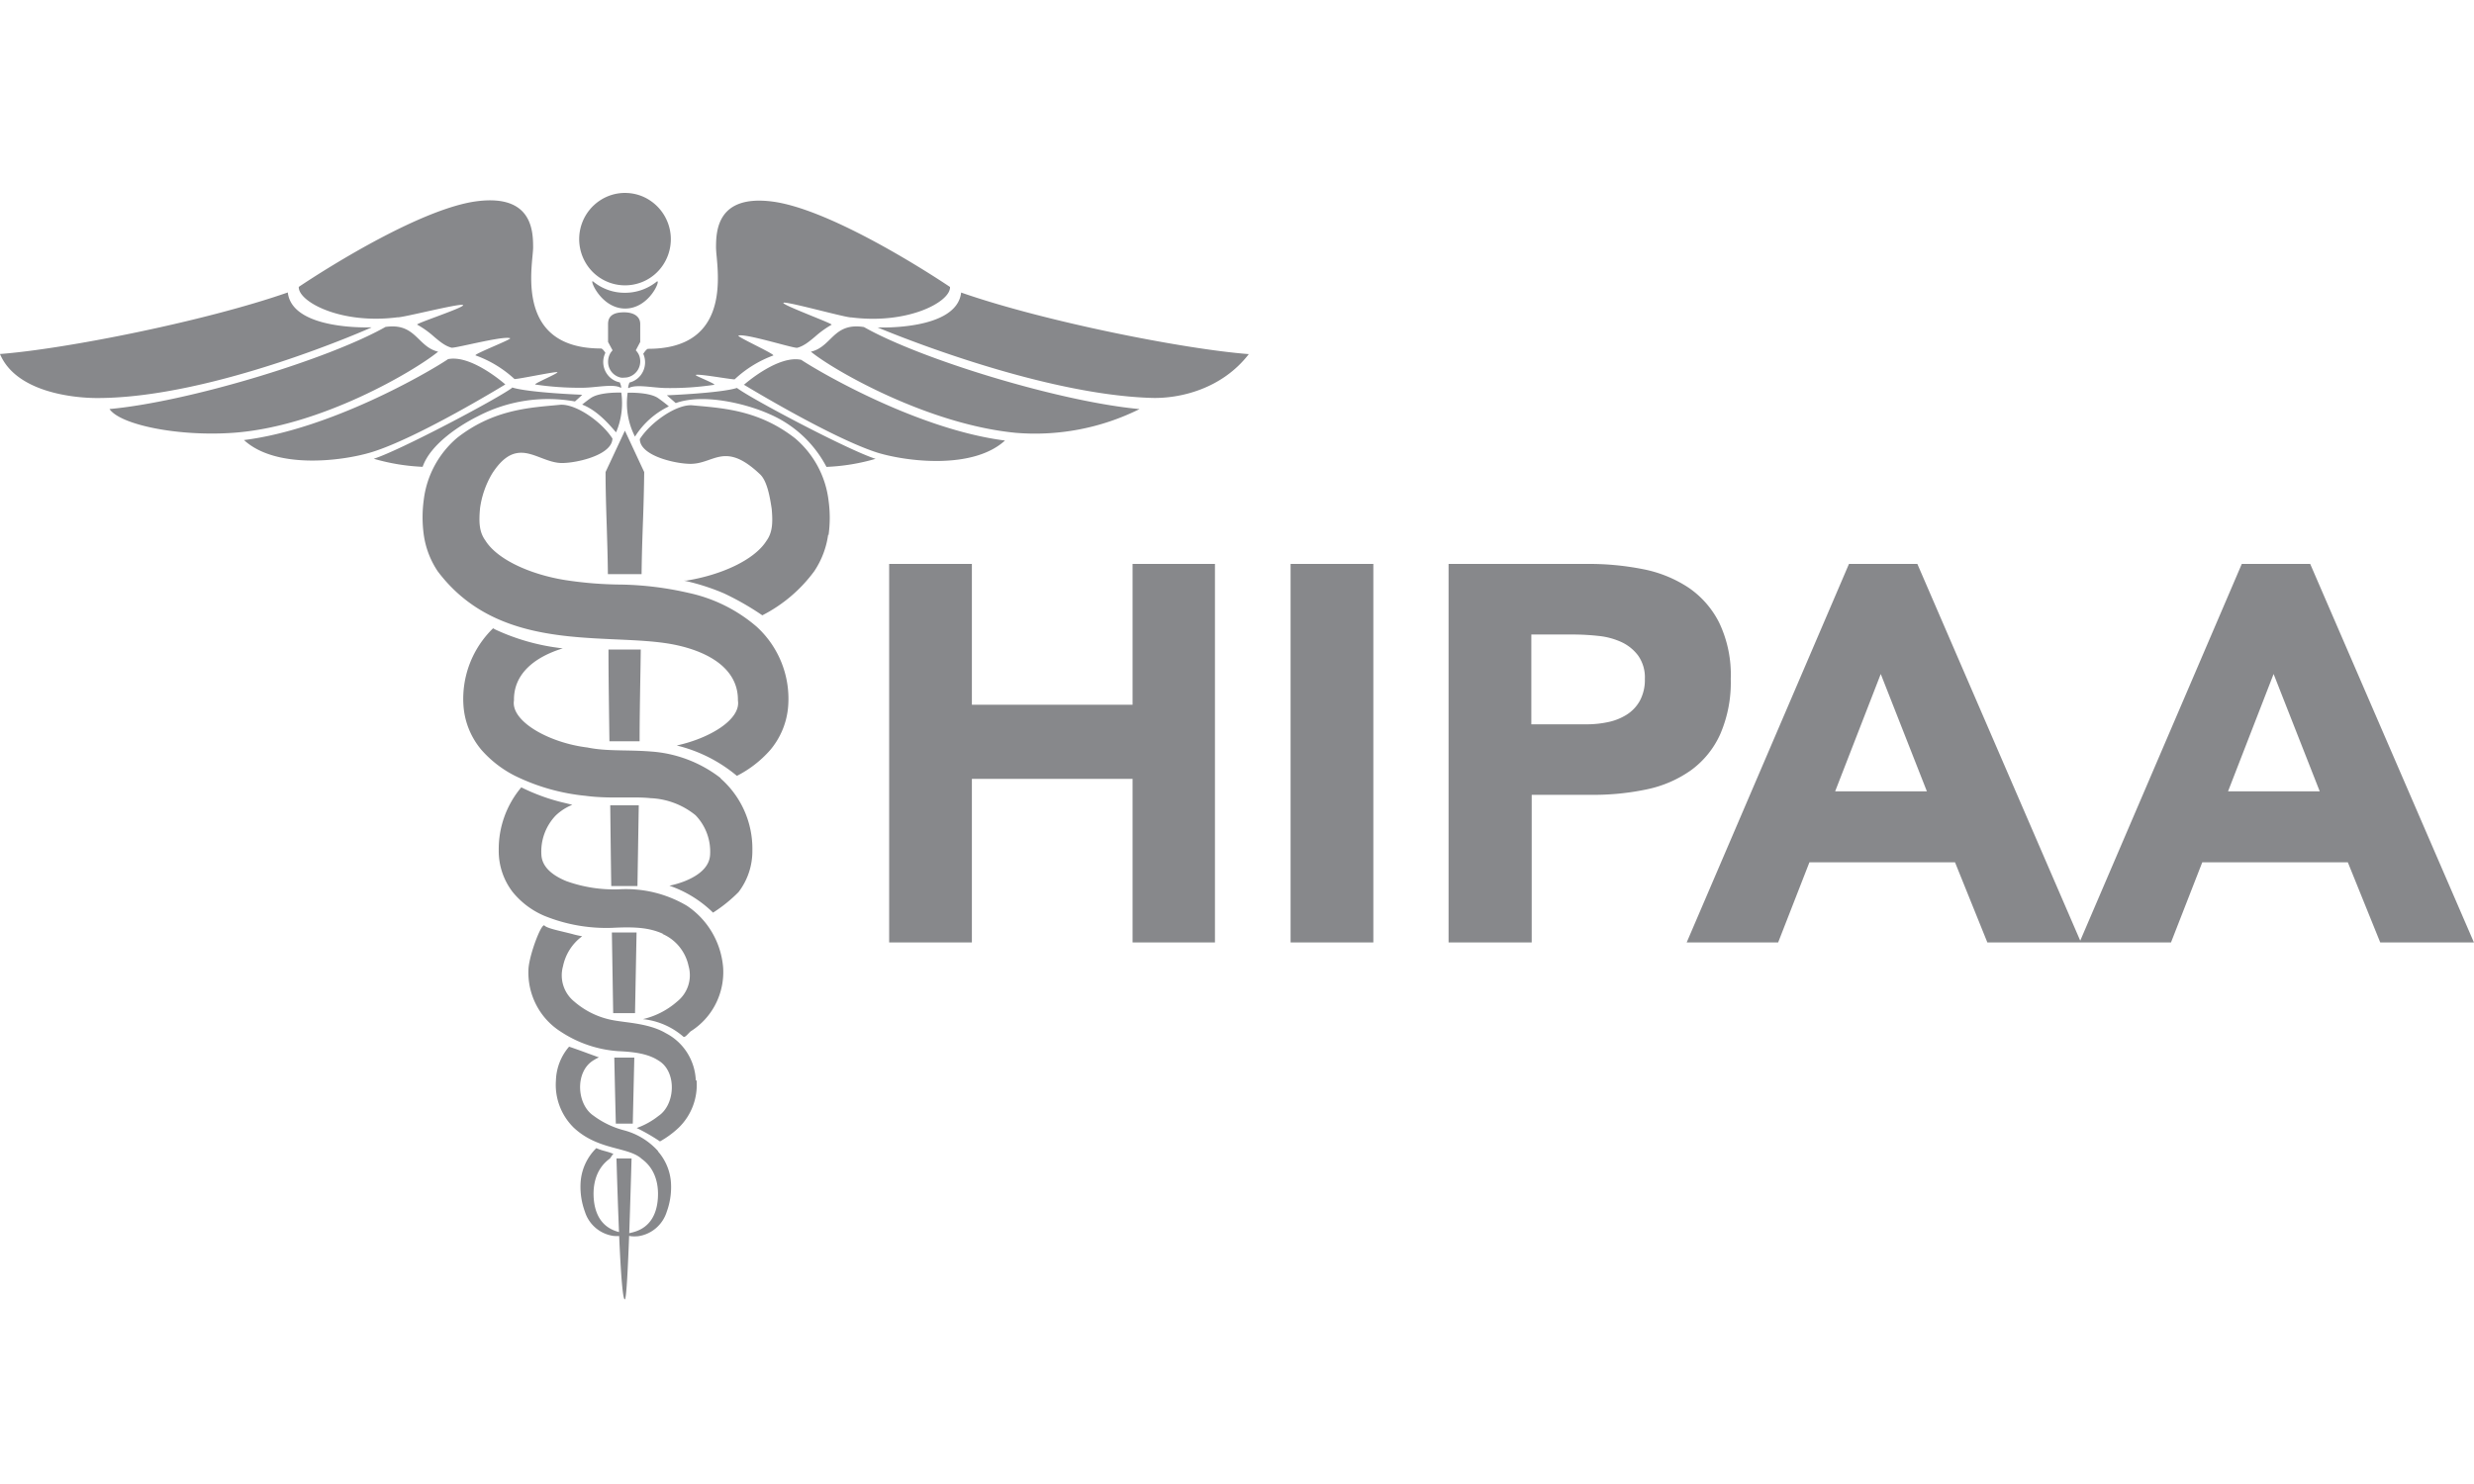 <svg width="100" height="60" fill="none" xmlns="http://www.w3.org/2000/svg"><path fill-rule="evenodd" clip-rule="evenodd" d="M25.264 7.8c-.367 0-.726.11-1.03.316a1.865 1.865 0 0 0-.683.84 1.884 1.884 0 0 0 .403 2.036 1.849 1.849 0 0 0 2.02.403c.34-.141.629-.381.832-.69a1.88 1.88 0 0 0-.834-2.763 1.836 1.836 0 0 0-.708-.141Zm-.176 7.877c-.194-.113-.565-.077-.955-.04-.203.02-.41.04-.601.04a12.034 12.034 0 0 1-1.892-.13c-.058-.009.185-.126.432-.245.254-.122.512-.246.45-.257-.062-.01-.498.07-.917.147-.387.072-.76.14-.81.132a4.624 4.624 0 0 0-1.573-.955c-.05-.023.35-.199.736-.368.36-.157.705-.309.661-.326-.169-.069-.994.11-1.625.245-.38.082-.689.149-.743.137-.26-.068-.47-.245-.706-.443a3.792 3.792 0 0 0-.682-.488c-.036-.02.334-.157.753-.313.545-.204 1.174-.438 1.097-.482-.076-.043-.852.129-1.545.282-.539.12-1.028.228-1.102.216-2.306.297-4.021-.64-3.989-1.23 1.286-.861 5.027-3.196 7.225-3.466 2.197-.27 2.247 1.187 2.247 1.87 0 .08-.011.2-.025.347-.103 1.095-.352 3.74 2.77 3.74.04 0 .105.065.176.175a.844.844 0 0 0 .103.905c.122.15.291.252.48.29.058.143.073.232.035.217ZM15.01 13.242s-6.366 2.851-11.078 2.851c-.974 0-3.283-.237-3.933-1.78 2.6-.196 8.278-1.317 11.634-2.489.176 1.552 3.377 1.41 3.377 1.41v.008Zm.565-.02c-2.304 1.302-7.943 3.022-11.149 3.316.441.64 2.777 1.118 5 .961 3.557-.252 7.355-2.521 8.284-3.28-.342-.08-.555-.288-.767-.495-.317-.308-.633-.616-1.377-.503h.009Zm-5.713 4.57c3.483-.436 7.43-2.723 8.236-3.263v-.006c.95-.207 2.327 1.02 2.327 1.02s-3.547 2.175-5.415 2.742c-1.194.362-3.857.694-5.148-.493Zm10.836-2.11c-.618.457-4.548 2.537-5.59 2.866a8.302 8.302 0 0 0 1.975.326c.323-.931 1.532-1.697 2.244-2.05a6.131 6.131 0 0 1 3.912-.593c.194-.166.294-.27.294-.27s-2.168-.083-2.835-.296v.017Zm2.832.676c.138-.11.256-.202.353-.267.368-.252 1.23-.217 1.23-.217a3.01 3.01 0 0 1-.21 1.605 2.661 2.661 0 0 1-.096-.107c-.22-.251-.693-.792-1.277-1.014Zm26.948-2.041h.006v-.009l-.006.009Zm0 0c-2.603-.197-8.274-1.318-11.628-2.489-.176 1.552-3.377 1.41-3.377 1.41s6.369 2.71 11.079 2.85c1.124.033 2.831-.351 3.926-1.771Zm-4.42 2.222c-3.217-.296-8.845-2.014-11.136-3.316-.745-.118-1.06.191-1.377.501-.213.208-.425.416-.768.495.927.76 4.733 2.94 8.284 3.281a9.482 9.482 0 0 0 5-.96h-.002Zm-15.986-.983-.014-.008v.02l.014-.012Zm0 0c.244.148 3.602 2.176 5.402 2.748 1.194.362 3.856.688 5.148-.493-3.483-.442-7.431-2.729-8.237-3.263-.894-.195-2.166.88-2.313 1.008Zm-3.12.423.003.003h-.003v-.003Zm.003.003c.094-.004 2.18-.09 2.833-.297.603.457 4.548 2.537 5.604 2.866a8.23 8.23 0 0 1-1.986.326 4.692 4.692 0 0 0-2.333-2.147c-.859-.383-2.606-.846-3.759-.433l-.359-.315Zm-1.584-.103.001-.006-.003.006h.002Zm0 0a2.945 2.945 0 0 0 .295 1.774 3.31 3.31 0 0 1 1.37-1.223 6.224 6.224 0 0 0-.437-.335c-.358-.245-1.181-.218-1.228-.216ZM38.4 11.602c.032.593-1.683 1.525-3.99 1.231-.077.012-.63-.124-1.22-.27-.697-.172-1.446-.357-1.52-.323-.08.035.583.305 1.156.539.438.178.823.335.788.35a3.95 3.95 0 0 0-.664.478c-.242.203-.46.385-.725.454-.055.012-.38-.073-.773-.177-.629-.165-1.435-.377-1.604-.315-.044.017.306.195.667.379.388.197.79.402.74.425a4.625 4.625 0 0 0-1.56.964c-.036.006-.27-.029-.547-.07-.51-.076-1.164-.173-.994-.075.032.019.13.063.244.114.236.106.54.241.465.253a11.89 11.89 0 0 1-1.895.13c-.19 0-.397-.02-.598-.039-.387-.037-.754-.073-.958.04-.038.015-.023-.077.03-.223a.832.832 0 0 0 .549-.45.849.849 0 0 0 .01-.712c.082-.125.153-.202.197-.202 3.113 0 2.87-2.644 2.769-3.74a4.464 4.464 0 0 1-.025-.348c0-.688.05-2.139 2.248-1.87 2.197.27 5.924 2.597 7.21 3.457ZM27.462 38.279a1.805 1.805 0 0 0-.678-.516l.008-.011c-.588-.265-1.203-.28-2.059-.238a6.628 6.628 0 0 1-2.715-.48 3.313 3.313 0 0 1-1.3-.974 2.721 2.721 0 0 1-.559-1.681 3.877 3.877 0 0 1 .912-2.546 7.99 7.99 0 0 0 1.8.641l.262.065c-.245.1-.47.243-.662.424a2.104 2.104 0 0 0-.588 1.593c.02.448.37.807 1.009 1.069a5.705 5.705 0 0 0 2.112.332c.963-.06 1.923.17 2.756.661a3.3 3.3 0 0 1 1.027 1.09c.255.438.407.928.444 1.435a2.841 2.841 0 0 1-.309 1.458c-.23.45-.577.828-1.003 1.096-.02.015-.05.046-.084.081-.074.079-.165.175-.21.139a2.961 2.961 0 0 0-1.639-.712c.516-.12.994-.367 1.392-.718a1.361 1.361 0 0 0 .453-1.436 1.823 1.823 0 0 0-.37-.772Zm-.864 8.26a2.812 2.812 0 0 0-1.374-.839 3.588 3.588 0 0 1-1.236-.593c-.685-.463-.755-1.78 0-2.237a1.74 1.74 0 0 1 .221-.119c-.147-.052-.294-.106-.442-.16a26.613 26.613 0 0 0-.764-.273c-.328.378-.516.86-.532 1.362a2.426 2.426 0 0 0 .72 1.913c.576.538 1.222.709 1.77.853.402.107.753.199.984.414.638.463.712 1.24.62 1.819-.16.96-.836 1.113-1.111 1.175l-.02.005c.03-.858.062-1.885.094-3.022h-.61c.033 1.12.067 2.13.103 2.977-.315-.083-.855-.303-.998-1.148-.09-.578-.017-1.355.621-1.818a.415.415 0 0 0 .063-.084c.029-.044.058-.09.09-.109-.113-.05-.227-.082-.34-.114a2.272 2.272 0 0 1-.354-.12 2.134 2.134 0 0 0-.638 1.45c-.015.38.045.76.176 1.116a1.418 1.418 0 0 0 1.15.982c.093.009.172.01.236.005.071 1.621.149 2.607.233 2.559.054-.033.111-1.008.17-2.566.075.02.197.03.368.014a1.41 1.41 0 0 0 .715-.324 1.43 1.43 0 0 0 .435-.658c.131-.356.191-.736.176-1.116a2.134 2.134 0 0 0-.526-1.329v-.014Zm1.526-2.864a2.262 2.262 0 0 0-.352-1.118 2.237 2.237 0 0 0-.862-.786c-.506-.3-1.162-.387-1.68-.455-.148-.02-.284-.038-.403-.059a3.308 3.308 0 0 1-1.618-.765 1.362 1.362 0 0 1-.453-1.421c.1-.489.376-.923.776-1.216l-.058-.012a3.646 3.646 0 0 1-.289-.065c-.121-.034-.258-.066-.394-.099-.35-.083-.698-.166-.782-.257-.118-.128-.606 1.154-.647 1.741a2.842 2.842 0 0 0 .309 1.458c.23.45.577.828 1.003 1.096a4.816 4.816 0 0 0 2.317.783c.71.03 1.227.119 1.627.38.75.445.683 1.78 0 2.237a3.09 3.09 0 0 1-.882.49c.326.158.64.34.941.542.272-.152.525-.337.753-.552a2.41 2.41 0 0 0 .727-1.907l-.033-.015ZM26.27 30.382a5.17 5.17 0 0 1 2.865 1.082h-.018a3.779 3.779 0 0 1 1.294 2.922 2.72 2.72 0 0 1-.559 1.682 5.978 5.978 0 0 1-1.03.831 4.7 4.7 0 0 0-1.764-1.089c.217-.045.43-.108.635-.19.639-.26.989-.62 1.01-1.067a2.117 2.117 0 0 0-.59-1.593 3.085 3.085 0 0 0-1.82-.689c-.295-.033-.647-.03-1.031-.028-.498.003-1.048.007-1.593-.067a8.299 8.299 0 0 1-2.862-.813 4.516 4.516 0 0 1-1.347-1.044 3.108 3.108 0 0 1-.727-1.8 3.976 3.976 0 0 1 1.2-3.118c.029.02.06.038.091.053a8.71 8.71 0 0 0 2.724.76c-1.17.361-1.991 1.05-1.973 2.103-.139.851 1.43 1.718 2.962 1.904.493.1.953.109 1.477.12.32.006.664.012 1.056.04Zm-1.011-12.97-.782 1.673c0 .692.022 1.405.046 2.132.02.654.042 1.32.048 1.995h1.362c.007-.703.03-1.396.054-2.076a77.3 77.3 0 0 0 .052-2.05l-.78-1.674Zm-.64 11.532c-.011-.899-.024-1.794-.024-2.682H25.9c-.005.428-.012.857-.02 1.288-.013.804-.027 1.611-.027 2.42h-1.22l-.014-1.026Zm.047 3.617c.012 1.1.025 2.188.041 3.264h1.059l.053-3.264h-1.153ZM25.73 37.7l-.062 3.263h-.883l-.053-3.263h.998Zm-.153 7.73.062-2.67h-.809c.02.94.041 1.836.062 2.67h.685Zm-1.6-34.047c.364.298.82.459 1.289.454.466 0 .918-.16 1.282-.454.185-.118-.294 1.098-1.285 1.092-.992-.006-1.465-1.243-1.286-1.091Zm7.883 17.141a3.108 3.108 0 0 1-.727 1.8c-.38.432-.837.786-1.347 1.045a5.993 5.993 0 0 0-2.433-1.228c1.36-.297 2.598-1.06 2.474-1.821.018-1.226-1.088-1.953-2.568-2.255-.69-.138-1.497-.174-2.357-.213-2.441-.11-5.317-.24-7.209-2.754a3.528 3.528 0 0 1-.565-1.483 5.216 5.216 0 0 1 0-1.403 3.905 3.905 0 0 1 1.353-2.513c1.39-1.083 2.758-1.206 3.925-1.311l.255-.024c.639-.026 1.662.691 2.095 1.368a.524.524 0 0 1-.11.297c-.331.448-1.346.673-1.855.69-.323.019-.627-.097-.925-.21-.639-.245-1.252-.479-1.973.638a3.74 3.74 0 0 0-.49 1.403c-.05.558-.036.955.214 1.3.482.777 1.826 1.379 3.236 1.604.752.116 1.512.176 2.273.181.91.018 1.816.13 2.704.336a6.216 6.216 0 0 1 2.744 1.358 3.943 3.943 0 0 1 1.286 3.195Zm1.615-6.909a3.526 3.526 0 0 1-.565 1.483 5.978 5.978 0 0 1-2.097 1.78 11.09 11.09 0 0 0-1.556-.89 8.907 8.907 0 0 0-1.61-.513h.095c1.4-.225 2.744-.828 3.236-1.605.25-.344.264-.741.214-1.3-.073-.48-.182-1.117-.467-1.39-1.006-.955-1.515-.778-2.061-.588-.253.088-.515.178-.837.16-.615-.023-1.962-.344-1.965-1 .433-.676 1.456-1.394 2.095-1.367l.252.023h.002c1.168.106 2.537.23 3.925 1.312a3.904 3.904 0 0 1 1.354 2.513 5.08 5.08 0 0 1 0 1.403l-.015-.02Zm-7.652-7.273a.662.662 0 0 1-.438.908.683.683 0 0 1-.156.018.582.582 0 0 1-.127 0 .65.65 0 0 1-.523-.644.68.68 0 0 1 .067-.297.631.631 0 0 1 .115-.163l-.183-.338v-.727c0-.377.295-.472.65-.472.357 0 .65.146.65.472v.727l-.179.338a.72.72 0 0 1 .124.178ZM39.284 22.8H35.94v15.304h3.344V31.49h6.495v6.615h3.33V22.801h-3.33v5.693h-6.495V22.8Zm12.882 0h3.345v15.304h-3.345V22.801Zm12.026 0h-5.64v15.304h3.36v-5.968h2.444c.75.005 1.497-.07 2.23-.226a4.759 4.759 0 0 0 1.765-.768 3.66 3.66 0 0 0 1.177-1.448 5.26 5.26 0 0 0 .43-2.248 4.887 4.887 0 0 0-.462-2.258 3.743 3.743 0 0 0-1.242-1.427 5.086 5.086 0 0 0-1.833-.747 11.18 11.18 0 0 0-2.23-.214Zm-.065 6.485h-2.23v-3.631h1.715c.33.002.658.02.986.056.322.03.637.113.932.246.271.123.507.313.686.552.19.275.286.605.27.94.01.31-.061.617-.206.89a1.55 1.55 0 0 1-.535.561c-.23.143-.485.244-.75.297-.286.06-.576.09-.868.089ZM74.736 22.8H77.5l6.584 15.233 6.53-15.233h2.765l6.618 15.304H96.21l-1.31-3.241h-5.883l-1.265 3.242H80.33l-1.308-3.242h-5.884l-1.265 3.242h-3.697l6.56-15.304Zm1.285 4.45-1.844 4.746h3.709l-1.865-4.746Zm14.037 4.746L91.9 27.25l1.865 4.746h-3.707Z" fill="#87888B"/></svg>
